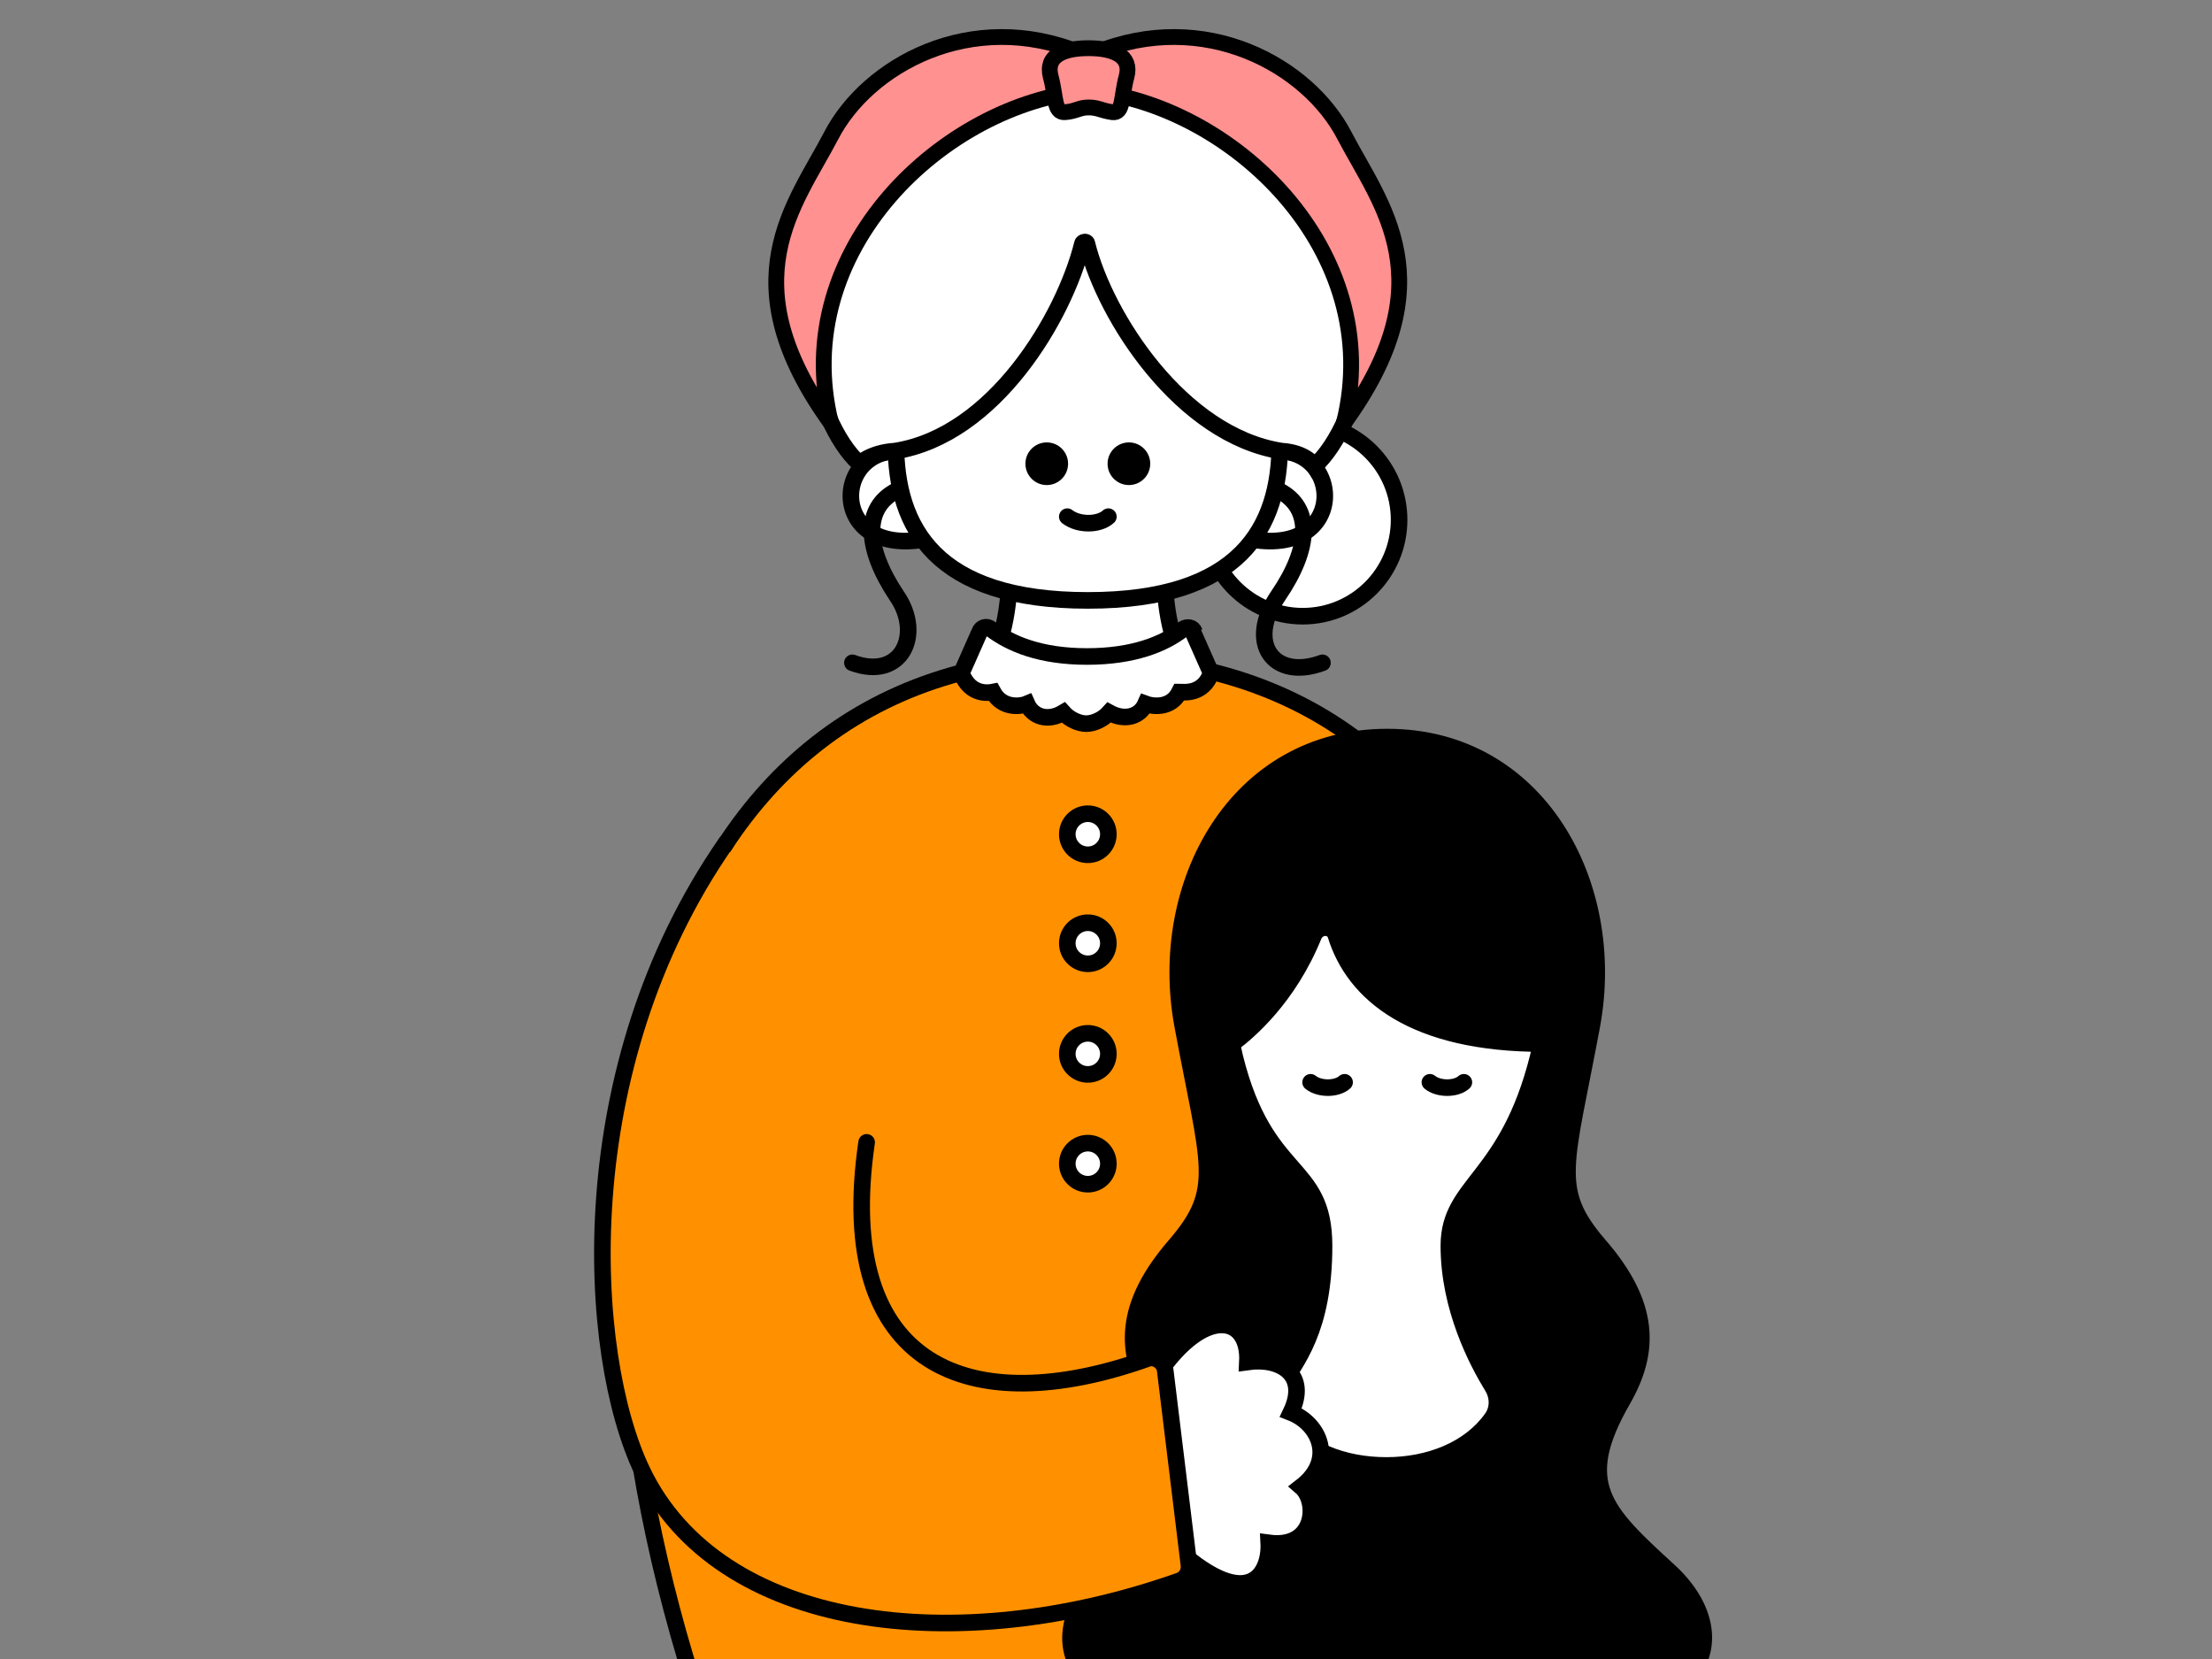 <?xml version="1.0" encoding="UTF-8"?>
<svg id="_レイヤー_1" xmlns="http://www.w3.org/2000/svg" xmlns:xlink="http://www.w3.org/1999/xlink" version="1.1" viewBox="0 0 280 210">
  <rect x="0" y="0" width="280" height="210" fill="#808080" stroke="none"/>
  <!-- Generator: Adobe Illustrator 29.3.1, SVG Export Plug-In . SVG Version: 2.1.0 Build 151)  -->
  <defs>
    <style>
      .st0, .st1 {
        fill: none;
      }

      .st1, .st2, .st3, .st4, .st5, .st6 {
        stroke-width: 2.1px;
      }

      .st1, .st2, .st3, .st4, .st5, .st6, .st7 {
        stroke: #000;
        stroke-miterlimit: 10;
      }

      .st1, .st2, .st4 {
        stroke-linecap: round;
      }

      .st2, .st5 {
        fill: #fff;
      }

      .st4, .st6 {
        fill: #ff9100;
      }

      .st8 {
        clip-path: url(#clippath);
      }

      .st7 {
        fill: #ff9190;
        stroke-width: 2px;
      }
    </style>
    <clipPath id="clippath">
      <rect class="st0" width="280" height="210"/>
    </clipPath>
  </defs>
  <g class="st8">
    <g>
      <path class="st5" d="M147.4,72h-19.6c0,6.4-1.4,10.3-3.3,14.3,6.4,2.1,11.7,2,13.1,2s6.7,0,13.1-2c-1.9-4-3.3-7.9-3.3-14.3Z"/>
      <g>
        <circle class="st5" cx="164.9" cy="65.8" r="12.2"/>
        <g>
          <path class="st5" d="M115.7,57.3c-10.7-2.4-11.7,14.8,3.4,10.5"/>
          <path class="st5" d="M159.7,57.3c10.7-2.4,11.7,14.8-3.4,10.5"/>
        </g>
        <path class="st5" d="M137.7,20.5c-26.4,0-24.3,24.9-24.3,35.6s5,19.9,24.3,19.9,24.3-9.2,24.3-19.9,2.1-35.6-24.3-35.6Z"/>
        <g>
          <g>
            <circle cx="132.5" cy="58.7" r="2.7"/>
            <circle cx="142.9" cy="58.7" r="2.7"/>
          </g>
          <path class="st2" d="M135.1,65.4c1.4,1.1,4,1.1,5.2,0"/>
        </g>
        <path class="st5" d="M166,23.4c-11.6-11-19.6-15.4-27-13.9-1.1.2-2.2.2-3.3,0-7.2-1.5-14.5,2.9-26.1,13.9-12,11.4-6.6,30.1-.8,35.3,0,0,1.4-1.4,4.5-1.6,12.6-2,21.4-17,23.7-26.2,0-.3.6-.4.6,0,2.3,9.2,11.9,24.2,24.6,26.2,3.2.2,4.2,1.9,4.2,1.9,5.8-5.2,11.5-24.2-.5-35.6h0Z"/>
        <g>
          <path class="st1" d="M113.5,62.1c-4.3,2.2-4,7.3,0,13.3,3.4,4.9.6,10.8-5.6,8.5"/>
          <path class="st1" d="M161.9,62.1c4.3,2.2,4,7.3-.1,13.3s-.6,10.8,5.6,8.5"/>
        </g>
        <path class="st7" d="M136.8,6.7c-13.9-5.7-27,1.6-31.6,10.5-4.6,8.8-13,18.4,0,36.4-5.5-22,14.4-40.5,32.4-42.1l-.9-4.8h0Z"/>
        <path class="st7" d="M138.6,6.7c13.9-5.7,27,1.6,31.6,10.5,4.6,8.8,13,18.4-.1,36.4,5.5-22-14.4-40.5-32.4-42.1,0,0,.9-4.8.9-4.8Z"/>
        <path class="st7" d="M137.8,6.1c-3.1,0-5.5.9-4.8,3.6.7,2.6.4,4.6,1.8,4.5s1.8-.6,3-.6,1.6.4,3,.6,1.1-1.9,1.8-4.5c.7-2.6-1.6-3.6-4.8-3.6Z"/>
      </g>
      <g>
        <path class="st6" d="M137.6,83.2c-57.4,0-70.7,67.1-48.9,132.8h97.8c21.8-65.7,9.9-132.8-48.9-132.8Z"/>
        <path class="st5" d="M151.2,80c-.2-.6-.9-.7-1.4-.4-2.4,1.9-6.3,3.5-12.2,3.5s-9.7-1.6-12.2-3.5c-.5-.4-1.2-.2-1.4.4l-2.3,5.2c1.1,2.9,3.5,2.5,4,2.4,1.2,2.2,3.6,1.8,4.3,1.5.7,1.6,2.6,2.3,4.6,1.1.8.9,2,1.4,2.9,1.4s2.1-.5,2.9-1.4c2,1.1,3.9.5,4.6-1.1.8.3,3.2.7,4.3-1.5.5,0,3,.4,4-2.4l-2.3-5.2h.2Z"/>
        <g>
          <circle class="st5" cx="137.7" cy="105.6" r="2.6"/>
          <circle class="st5" cx="137.7" cy="119.4" r="2.6"/>
          <circle class="st5" cx="137.7" cy="133.4" r="2.6"/>
          <circle class="st5" cx="137.7" cy="147.3" r="2.6"/>
        </g>
      </g>
      <g>
        <g>
          <path class="st3" d="M211.2,198.8c-8.2-7.5-11.9-11-5.8-21.6,3.5-6.1,3.6-12-3-19.6-6.1-7.1-4.2-10-.9-27.8s-6.8-36.5-25.9-36.5-29.2,18.7-25.9,36.5,5.2,20.7-.9,27.8c-6.6,7.6-6.5,13.5-3,19.6,6.1,10.6,2.4,14.1-5.8,21.6-9.2,8.4-3.5,18.8,10.1,16.1,15-2.9,13,7,25.5,7s10.5-10,25.5-7c13.5,2.6,19.3-7.7,10.1-16.1h0Z"/>
          <path class="st5" d="M175.6,102c-17.6,0-23.1,16.1-19.3,31.8,3.9,15.7,11.3,13.2,11.3,23.9s-3.6,14.7-5.5,17.8-.7,2.9.1,4.1c2.8,4,7.9,5.9,13.3,5.9s10.5-2,13.3-5.9c.9-1.2.9-2.8.1-4.1-1.9-3.1-5.5-9.9-5.5-17.8s7.4-8.3,11.3-23.9c3.9-15.7-1.7-31.8-19.3-31.8h.2Z"/>
          <path class="st3" d="M166.3,118.4c-3.2,7.9-8.3,12.2-10.3,13.7-4.6-11.6,1.1-35.6,18.9-35.6s24.5,24.5,20.4,35.6c-16.4,0-23.9-6.3-26.2-13.7-.4-1.3-2.2-1.3-2.8,0h0Z"/>
        </g>
        <g>
          <path class="st2" d="M165.9,137c1.1.9,3.3.9,4.3,0"/>
          <path class="st2" d="M181,137c1.1.9,3.3.9,4.3,0"/>
        </g>
      </g>
      <g>
        <path class="st2" d="M146.6,173.9l2.5,22.3c9.1,8,11.7,2.9,11.5-.9,5.9.8,6.3-5.2,4.1-7.1,4.4-3.4,2.3-8-1.3-9.4,2.3-4.8-1.3-7-5.5-6.4.3-5.9-5.4-7.1-11.3,1.5h0Z"/>
        <path class="st4" d="M91.9,106.7c-19.8,28.5-17.7,64.7-10.6,79.5,9.7,20.2,39.7,23.9,68,13.9.8-.3,1.3-1.1,1.2-2l-3-24.6c-.1-1.1-1.3-1.9-2.3-1.5-22.3,7.9-39.7,1.3-35.5-27.4"/>
      </g>
    </g>
  </g>
</svg>